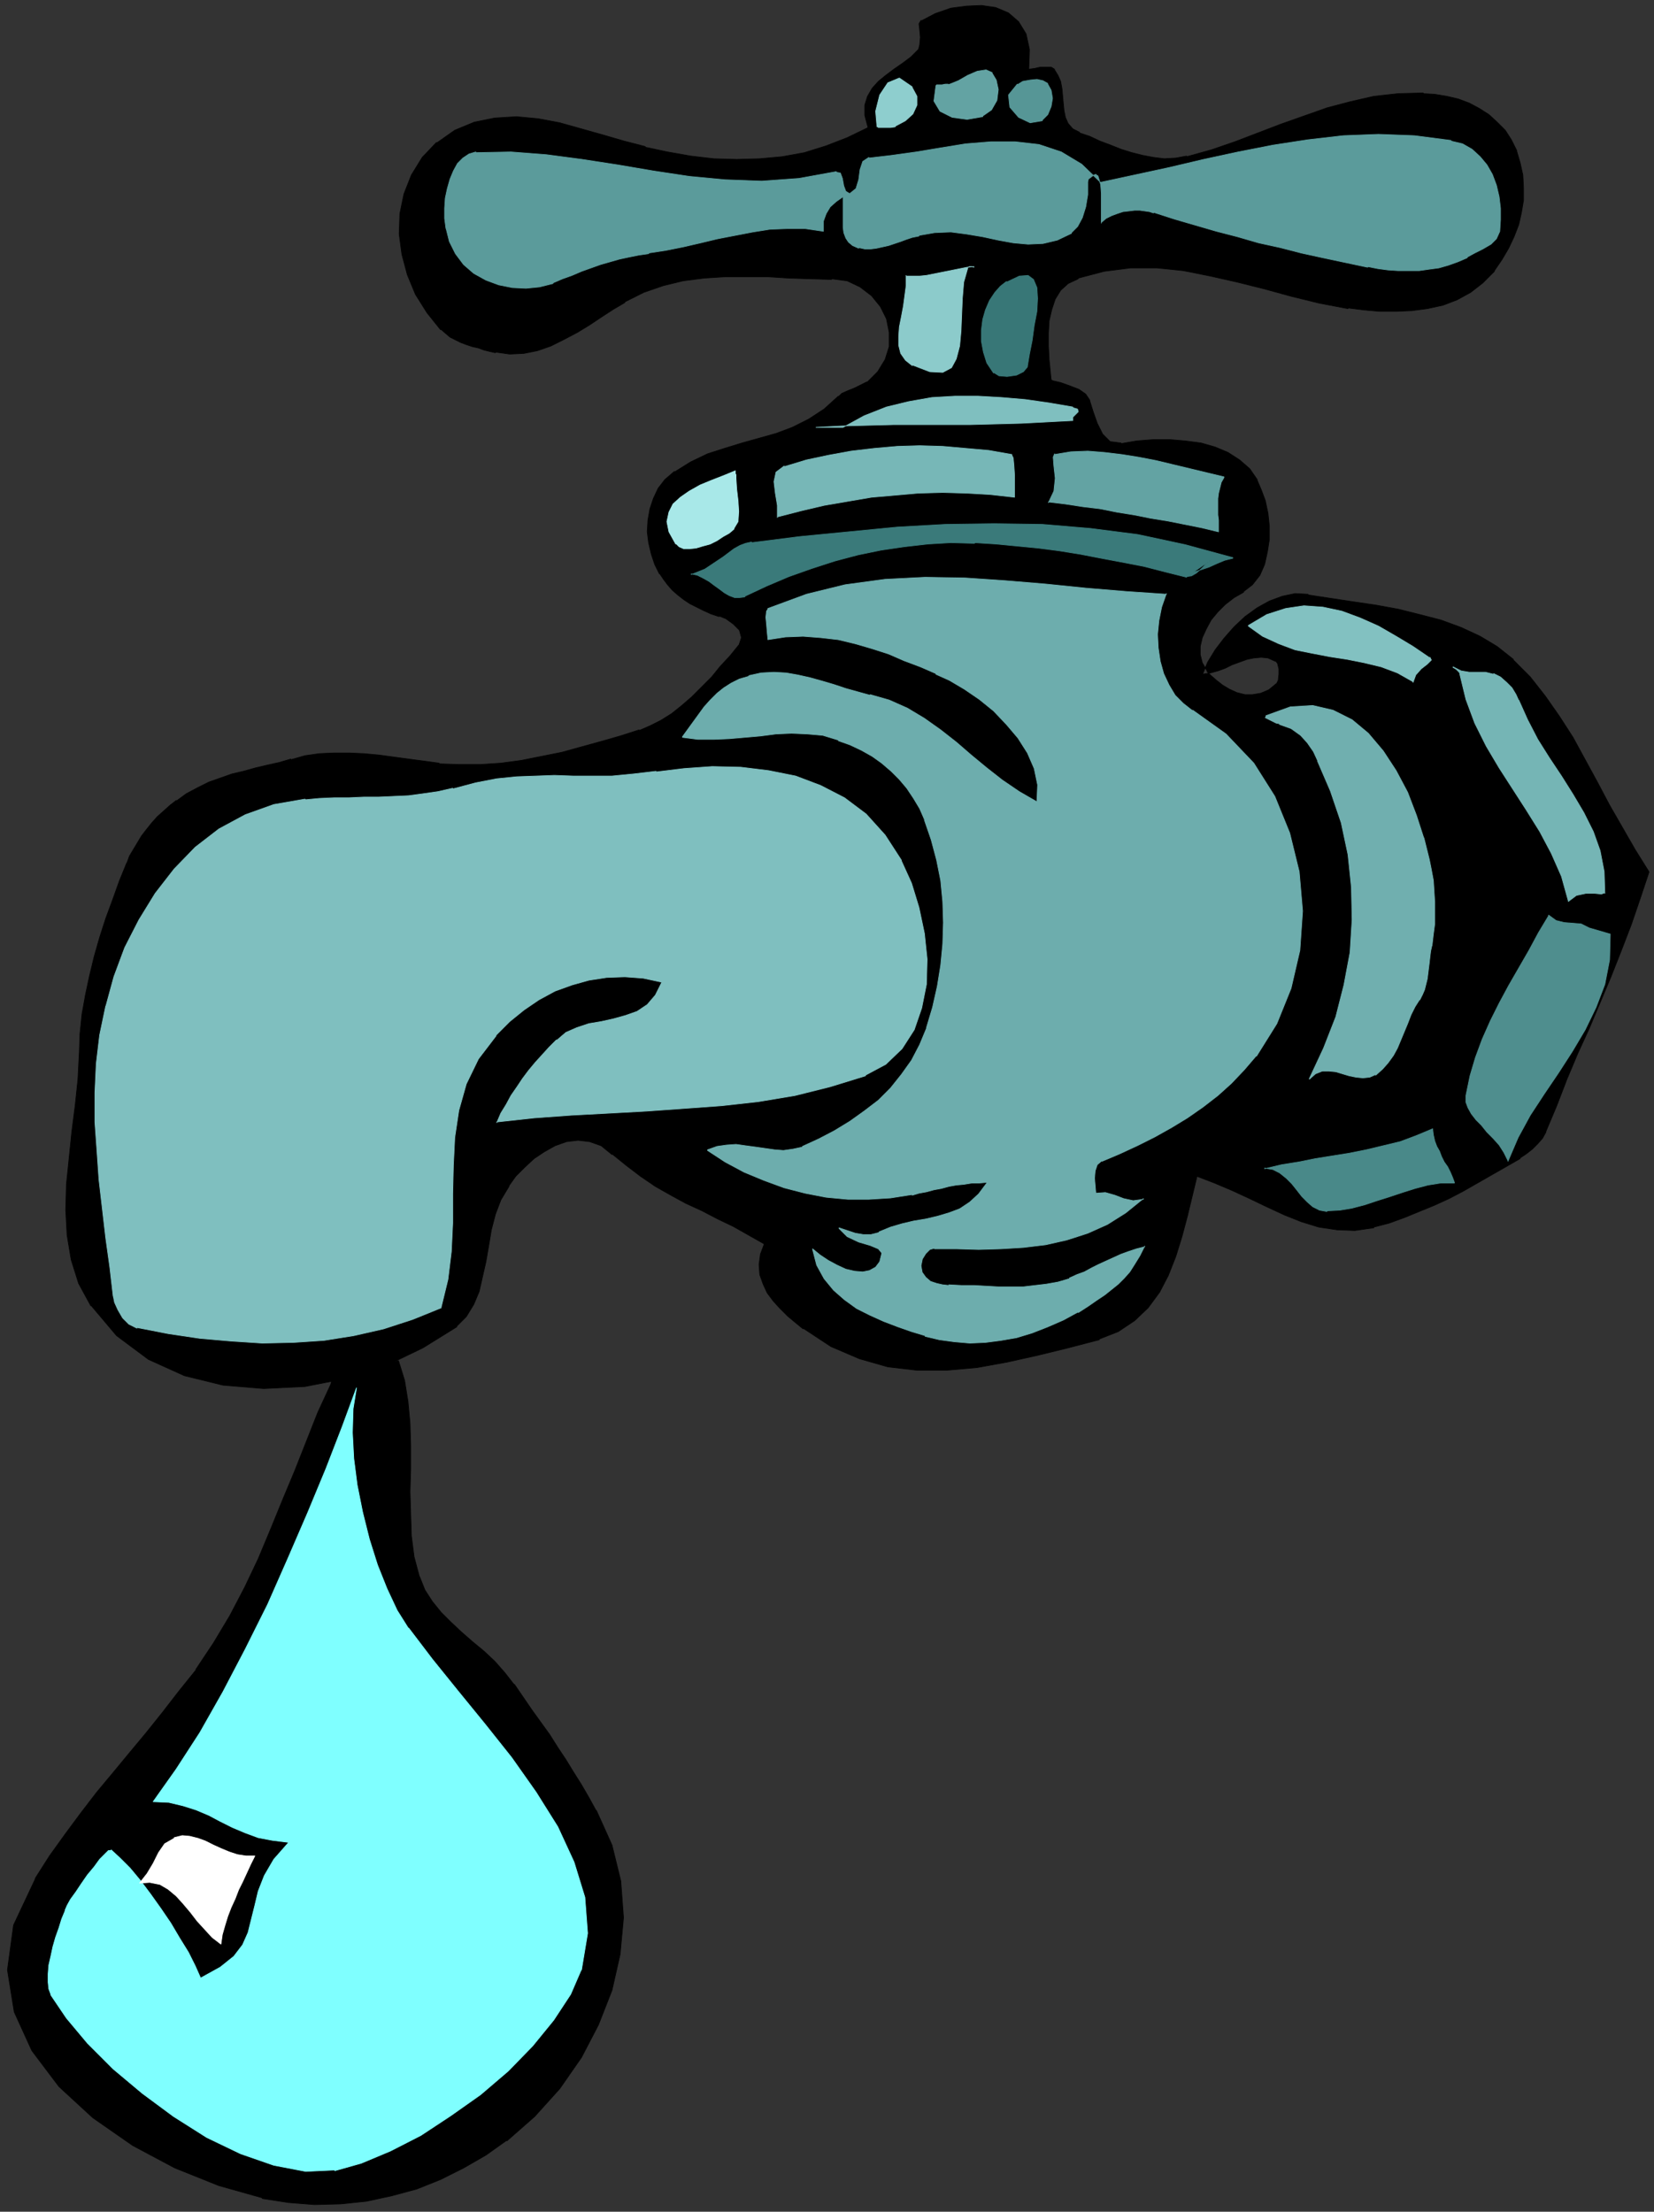 <?xml version="1.0" encoding="UTF-8" standalone="no"?>
<svg
   xmlns:dc="http://purl.org/dc/elements/1.1/"
   xmlns:cc="http://creativecommons.org/ns#"
   xmlns:rdf="http://www.w3.org/1999/02/22-rdf-syntax-ns#"
   xmlns:svg="http://www.w3.org/2000/svg"
   xmlns="http://www.w3.org/2000/svg"
   xmlns:sodipodi="http://sodipodi.sourceforge.net/DTD/sodipodi-0.dtd"
   xmlns:inkscape="http://www.inkscape.org/namespaces/inkscape"
   version="1.0"
   width="85.725mm"
   height="114.653mm"
   id="svg49"
   sodipodi:docname="W21869.WMF">
  <rect width="100%" height="100%" fill="#333333" stroke="none"/>
  <sodipodi:namedview
     pagecolor="#ffffff"
     bordercolor="#666666"
     borderopacity="1"
     objecttolerance="10"
     gridtolerance="10"
     guidetolerance="10"
     inkscape:pageopacity="0"
     inkscape:pageshadow="2"
     inkscape:window-width="640"
     inkscape:window-height="480"
     id="namedview51" />
  <defs
     id="defs3">
    <pattern
       id="WMFhbasepattern"
       patternUnits="userSpaceOnUse"
       width="6"
       height="6"
       x="0"
       y="0" />
  </defs>
  <path
     style="fill:#000000;fill-rule:evenodd;fill-opacity:1;stroke:#000000;stroke-width:0.133px;stroke-linecap:round;stroke-linejoin:round;stroke-miterlimit:4;stroke-dasharray:none;stroke-opacity:1;"
     d="  M 170.065,25.119   L 169.401,22.594   L 169.401,20.6   L 169.932,18.872   L 170.862,17.278   L 172.056,15.948   L 173.517,14.752   L 175.11,13.556   L 176.836,12.36   L 178.429,11.164   L 179.889,9.702   L 179.889,9.835   L 180.155,8.772   L 180.287,7.31   L 180.155,5.848   L 180.022,4.652   L 180.42,3.987   L 180.42,4.12   L 183.208,2.658   L 186.262,1.595   L 189.315,1.196   L 192.236,1.063   L 195.024,1.462   L 197.546,2.525   L 199.538,4.253   L 200.998,6.645   L 201.662,9.702   L 201.529,13.423   L 201.529,13.556   L 202.591,13.423   L 203.786,13.157   L 204.981,13.157   L 205.91,13.157   L 206.574,13.556   L 206.574,13.689   L 207.238,14.752   L 207.769,15.948   L 208.034,17.41   L 208.167,18.872   L 208.3,20.334   L 208.433,21.663   L 208.698,22.992   L 209.229,24.189   L 210.158,25.252   L 211.486,25.916   L 211.486,26.049   L 213.477,26.714   L 215.469,27.644   L 217.593,28.441   L 219.584,29.239   L 221.708,29.903   L 223.833,30.435   L 225.957,30.834   L 228.081,31.1   L 230.338,30.967   L 232.462,30.568   L 232.462,30.701   L 237.241,29.372   L 241.888,27.777   L 246.402,26.049   L 250.916,24.321   L 255.429,22.727   L 259.943,21.132   L 264.457,19.936   L 269.104,18.872   L 273.883,18.341   L 278.795,18.208   L 278.795,18.341   L 281.052,18.474   L 283.442,18.872   L 285.699,19.404   L 287.823,20.201   L 289.814,21.265   L 291.673,22.461   L 293.266,23.923   L 294.859,25.518   L 296.054,27.378   L 297.116,29.505   L 297.116,29.638   L 297.78,31.897   L 298.311,34.289   L 298.443,36.814   L 298.443,39.207   L 298.045,41.599   L 297.514,43.991   L 296.585,46.383   L 295.523,48.643   L 294.195,50.902   L 292.735,53.029   L 292.735,53.162   L 290.478,55.421   L 288.088,57.282   L 285.433,58.744   L 282.645,59.807   L 279.592,60.471   L 276.538,60.87   L 273.485,61.003   L 270.298,61.003   L 267.245,60.737   L 264.059,60.338   L 264.059,60.471   L 258.483,59.408   L 253.04,58.079   L 247.729,56.617   L 242.419,55.288   L 237.109,54.092   L 231.798,53.029   L 226.621,52.497   L 221.443,52.497   L 216.265,53.162   L 211.22,54.491   L 211.22,54.623   L 209.229,55.554   L 207.769,56.883   L 206.707,58.611   L 206.043,60.604   L 205.512,62.864   L 205.379,65.256   L 205.379,67.781   L 205.512,70.439   L 205.777,73.097   L 206.043,75.755   L 206.043,75.888   L 206.043,75.489   L 206.043,75.224   L 206.043,74.958   L 206.043,74.692   L 206.043,74.426   L 206.043,74.559   L 207.769,74.958   L 209.627,75.622   L 211.353,76.287   L 212.681,77.217   L 213.477,78.413   L 213.477,78.546   L 214.141,80.673   L 214.938,82.932   L 216,85.058   L 217.46,86.52   L 219.584,86.786   L 219.584,86.919   L 222.638,86.388   L 225.957,86.122   L 229.143,86.122   L 232.196,86.388   L 235.25,86.786   L 238.038,87.584   L 240.56,88.647   L 242.817,90.109   L 244.809,91.837   L 246.269,93.963   L 246.269,94.096   L 247.066,95.957   L 247.862,98.083   L 248.393,100.608   L 248.659,103.133   L 248.659,105.659   L 248.26,108.184   L 247.729,110.576   L 246.8,112.702   L 245.34,114.563   L 243.614,115.892   L 243.614,116.025   L 241.755,117.088   L 240.029,118.417   L 238.569,119.879   L 237.241,121.474   L 236.312,123.202   L 235.515,124.93   L 235.117,126.657   L 235.117,128.252   L 235.515,129.847   L 236.445,131.442   L 236.445,131.575   L 237.241,132.372   L 238.303,133.303   L 239.498,134.233   L 240.826,135.03   L 242.286,135.695   L 243.879,136.094   L 245.34,136.094   L 246.933,135.828   L 248.526,135.163   L 249.986,133.967   L 249.986,134.1   L 250.385,133.303   L 250.517,132.106   L 250.517,131.043   L 250.252,129.98   L 249.853,129.448   L 249.853,129.581   L 248.393,128.917   L 247.066,128.784   L 245.605,128.917   L 244.278,129.183   L 242.817,129.714   L 241.357,130.246   L 240.029,130.91   L 238.569,131.442   L 237.109,131.841   L 235.515,132.106   L 235.515,132.239   L 236.578,129.714   L 238.038,127.322   L 239.764,125.063   L 241.755,122.803   L 243.879,120.81   L 246.269,119.082   L 248.659,117.753   L 251.181,116.823   L 253.704,116.291   L 256.226,116.424   L 256.226,116.557   L 260.607,117.221   L 264.988,117.886   L 269.502,118.55   L 273.883,119.348   L 278.131,120.411   L 282.247,121.474   L 286.23,122.936   L 289.947,124.664   L 293.266,126.657   L 296.452,129.183   L 296.452,129.315   L 299.771,132.638   L 302.692,136.359   L 305.48,140.346   L 308.135,144.467   L 310.525,148.852   L 312.914,153.238   L 315.304,157.757   L 317.826,162.143   L 320.349,166.529   L 323.004,170.781   L 323.004,170.914   L 321.278,176.098   L 319.552,181.148   L 317.561,186.331   L 315.569,191.382   L 313.445,196.432   L 311.321,201.482   L 309.064,206.4   L 306.94,211.45   L 304.949,216.633   L 302.825,221.684   L 302.825,221.817   L 302.161,223.013   L 301.231,224.076   L 300.169,225.139   L 298.975,226.07   L 297.78,226.867   L 297.78,227   L 294.992,228.595   L 292.204,230.19   L 289.416,231.784   L 286.628,233.379   L 283.84,234.841   L 280.919,236.17   L 277.999,237.366   L 275.078,238.562   L 272.157,239.626   L 269.104,240.423   L 269.104,240.556   L 265.386,241.088   L 261.935,240.955   L 258.35,240.423   L 254.898,239.36   L 251.579,238.031   L 248.128,236.436   L 244.809,234.841   L 241.357,233.246   L 237.905,231.784   L 234.453,230.455   L 234.453,230.588   L 233.524,234.442   L 232.595,238.297   L 231.533,242.284   L 230.338,246.138   L 228.877,249.859   L 227.152,253.182   L 224.895,256.239   L 222.24,258.764   L 219.053,260.89   L 215.336,262.352   L 215.336,262.485   L 209.229,264.08   L 203.255,265.542   L 197.281,266.871   L 191.439,267.934   L 185.465,268.466   L 179.624,268.466   L 173.915,267.801   L 168.339,266.206   L 162.763,263.814   L 157.32,260.226   L 157.32,260.359   L 155.86,259.163   L 154.267,257.834   L 152.806,256.372   L 151.479,254.91   L 150.284,253.315   L 149.487,251.587   L 148.823,249.726   L 148.691,247.733   L 148.956,245.739   L 149.753,243.613   L 149.753,243.746   L 146.699,242.018   L 143.646,240.29   L 140.592,238.828   L 137.539,237.233   L 134.353,235.771   L 131.432,234.177   L 128.379,232.449   L 125.458,230.455   L 122.67,228.329   L 119.882,226.07   L 119.882,226.202   L 117.758,224.475   L 115.501,223.677   L 113.244,223.411   L 110.987,223.677   L 108.73,224.475   L 106.606,225.671   L 104.615,227   L 102.756,228.728   L 101.03,230.455   L 99.702,232.316   L 99.702,232.449   L 98.109,235.107   L 97.047,237.898   L 96.251,240.955   L 95.72,244.144   L 95.189,247.201   L 94.525,250.125   L 93.861,253.049   L 92.799,255.574   L 91.339,257.966   L 89.48,259.827   L 89.48,259.96   L 82.842,264.08   L 75.673,267.536   L 67.84,270.061   L 59.742,271.656   L 51.643,272.054   L 43.678,271.39   L 36.111,269.529   L 29.074,266.339   L 22.835,261.688   L 17.79,255.707   L 17.79,255.84   L 15.4,251.454   L 13.94,246.803   L 13.143,242.018   L 12.878,237.101   L 13.01,232.05   L 13.541,226.867   L 14.073,221.684   L 14.736,216.5   L 15.267,211.45   L 15.533,206.267   L 15.533,206.4   L 15.666,202.546   L 16.064,198.691   L 16.728,194.97   L 17.524,191.249   L 18.454,187.394   L 19.516,183.673   L 20.71,179.952   L 22.038,176.363   L 23.366,172.642   L 24.826,169.054   L 24.826,169.187   L 25.357,167.725   L 26.154,166.396   L 26.95,165.067   L 27.747,163.738   L 28.676,162.541   L 29.738,161.212   L 30.8,160.016   L 31.995,158.953   L 33.323,157.757   L 34.517,156.827   L 34.517,156.959   L 36.509,155.498   L 38.766,154.301   L 40.89,153.238   L 43.147,152.441   L 45.404,151.643   L 47.661,151.112   L 50.05,150.447   L 52.307,149.916   L 54.697,149.384   L 56.954,148.719   L 56.954,148.852   L 59.742,148.055   L 62.53,147.656   L 65.45,147.523   L 68.371,147.523   L 71.292,147.656   L 74.213,147.922   L 77.133,148.321   L 80.054,148.719   L 83.107,149.118   L 86.028,149.517   L 86.028,149.65   L 90.011,149.783   L 94.127,149.783   L 98.109,149.517   L 102.092,148.985   L 106.075,148.188   L 110.058,147.39   L 113.908,146.327   L 117.758,145.264   L 121.475,144.201   L 125.192,143.005   L 125.192,143.137   L 127.316,142.207   L 129.441,141.144   L 131.565,139.815   L 133.556,138.22   L 135.548,136.492   L 137.539,134.499   L 139.398,132.638   L 141.123,130.512   L 142.982,128.518   L 144.708,126.392   L 144.708,126.525   L 145.239,124.93   L 144.841,123.468   L 143.646,122.272   L 142.185,121.208   L 140.858,120.677   L 140.858,120.81   L 139.265,120.278   L 137.804,119.614   L 136.477,118.949   L 135.149,118.284   L 133.954,117.487   L 132.76,116.557   L 131.697,115.626   L 130.768,114.563   L 129.972,113.5   L 129.175,112.304   L 129.175,112.437   L 128.246,110.576   L 127.582,108.582   L 127.051,106.323   L 126.785,104.197   L 126.918,101.937   L 127.316,99.678   L 127.98,97.684   L 128.91,95.691   L 130.237,93.963   L 132.096,92.368   L 132.096,92.501   L 135.282,90.508   L 138.601,88.913   L 141.92,87.849   L 145.372,86.786   L 148.691,85.856   L 152.01,84.926   L 155.196,83.729   L 158.382,82.135   L 161.436,80.141   L 164.224,77.616   L 164.224,77.749   L 164.887,77.084   L 166.082,76.553   L 167.41,76.021   L 168.737,75.357   L 169.799,74.825   L 169.799,74.958   L 171.924,72.831   L 173.384,70.439   L 174.181,67.914   L 174.181,65.123   L 173.65,62.465   L 172.455,60.073   L 170.729,57.946   L 168.472,56.218   L 165.949,55.022   L 162.896,54.623   L 162.896,54.756   L 158.648,54.623   L 154.532,54.491   L 150.417,54.225   L 146.168,54.225   L 142.053,54.225   L 137.937,54.491   L 133.822,55.022   L 129.972,55.953   L 126.122,57.282   L 122.404,59.142   L 122.404,59.275   L 120.147,60.604   L 117.89,62.066   L 115.501,63.661   L 113.111,65.123   L 110.589,66.452   L 107.934,67.781   L 105.278,68.711   L 102.623,69.243   L 99.835,69.376   L 97.047,68.977   L 97.047,69.11   L 95.852,68.844   L 94.79,68.578   L 93.728,68.18   L 92.533,67.914   L 91.339,67.515   L 90.277,67.116   L 89.214,66.585   L 88.152,66.053   L 87.223,65.256   L 86.294,64.458   L 86.294,64.591   L 83.639,61.269   L 81.382,57.68   L 79.788,53.826   L 78.726,49.839   L 78.195,45.852   L 78.328,41.865   L 79.125,38.011   L 80.585,34.289   L 82.709,30.834   L 85.497,27.91   L 85.497,28.043   L 89.082,25.518   L 92.932,23.923   L 96.914,23.125   L 101.163,22.859   L 105.411,23.258   L 109.659,24.056   L 113.908,25.252   L 118.156,26.448   L 122.272,27.644   L 126.387,28.707   L 126.387,28.84   L 130.768,29.77   L 135.282,30.568   L 139.796,31.1   L 144.31,31.232   L 148.823,31.1   L 153.205,30.701   L 157.586,29.903   L 161.834,28.574   L 165.949,26.979   L 170.065,24.986  z "
     id="path5" />
  <path
     style="fill:#8ecece;fill-rule:evenodd;fill-opacity:1;stroke:#8ecece;stroke-width:0.133px;stroke-linecap:round;stroke-linejoin:round;stroke-miterlimit:4;stroke-dasharray:none;stroke-opacity:1;"
     d="  M 178.694,17.145   L 179.624,18.872   L 179.624,20.6   L 178.827,22.328   L 177.367,23.657   L 175.375,24.72   L 175.375,24.853   L 174.446,24.986   L 173.517,24.986   L 172.72,24.986   L 172.056,24.986   L 171.791,24.72   L 171.791,24.853   L 171.525,21.796   L 172.322,18.607   L 173.915,16.214   L 176.172,15.284   L 178.694,17.012  z "
     id="path7" />
  <path
     style="fill:#63a3a3;fill-rule:evenodd;fill-opacity:1;stroke:#63a3a3;stroke-width:0.133px;stroke-linecap:round;stroke-linejoin:round;stroke-miterlimit:4;stroke-dasharray:none;stroke-opacity:1;"
     d="  M 185.731,16.613   L 187.722,15.816   L 189.581,14.752   L 191.439,13.955   L 193.165,13.689   L 194.36,14.221   L 194.36,14.354   L 195.157,15.683   L 195.555,17.543   L 195.289,19.67   L 194.227,21.53   L 192.501,22.727   L 192.501,22.859   L 189.448,23.391   L 186.527,22.992   L 184.138,21.796   L 182.943,19.803   L 183.341,16.746   L 183.341,16.879   L 183.474,16.613   L 184.005,16.613   L 184.536,16.613   L 185.2,16.48   L 185.731,16.48  z "
     id="path9" />
  <path
     style="fill:#569696;fill-rule:evenodd;fill-opacity:1;stroke:#569696;stroke-width:0.133px;stroke-linecap:round;stroke-linejoin:round;stroke-miterlimit:4;stroke-dasharray:none;stroke-opacity:1;"
     d="  M 199.272,16.613   L 200.334,15.948   L 201.795,15.683   L 203.122,15.55   L 204.317,15.816   L 205.246,16.347   L 205.246,16.48   L 205.91,17.676   L 206.176,19.271   L 205.91,20.866   L 205.246,22.461   L 204.184,23.524   L 204.184,23.657   L 201.795,24.056   L 199.538,22.992   L 197.812,20.999   L 197.546,18.607   L 199.272,16.48  z "
     id="path11" />
  <path
     style="fill:#5b9b9b;fill-rule:evenodd;fill-opacity:1;stroke:#5b9b9b;stroke-width:0.133px;stroke-linecap:round;stroke-linejoin:round;stroke-miterlimit:4;stroke-dasharray:none;stroke-opacity:1;"
     d="  M 213.079,35.751   L 213.079,38.143   L 212.681,40.536   L 212.017,42.662   L 211.088,44.39   L 209.893,45.586   L 209.893,45.719   L 207.105,47.048   L 204.317,47.712   L 201.396,47.845   L 198.476,47.58   L 195.555,47.048   L 192.501,46.383   L 189.315,45.852   L 186.262,45.453   L 183.075,45.586   L 180.022,46.118   L 180.022,46.251   L 178.694,46.516   L 177.5,46.915   L 176.437,47.314   L 175.243,47.712   L 174.048,48.111   L 172.853,48.377   L 171.658,48.643   L 170.596,48.776   L 169.401,48.776   L 168.206,48.51   L 168.206,48.643   L 167.012,48.111   L 166.215,47.447   L 165.684,46.649   L 165.286,45.586   L 165.153,44.523   L 165.153,43.327   L 165.153,42.131   L 165.153,40.801   L 165.153,39.605   L 165.153,38.409   L 165.153,38.542   L 163.825,39.472   L 162.63,40.536   L 161.834,41.865   L 161.303,43.327   L 161.303,45.187   L 161.303,45.32   L 157.718,44.789   L 154.267,44.789   L 150.815,44.922   L 147.496,45.453   L 144.044,46.118   L 140.592,46.782   L 137.273,47.58   L 133.822,48.377   L 130.503,49.042   L 127.051,49.573   L 127.051,49.706   L 125.192,49.972   L 123.201,50.371   L 121.342,50.769   L 119.484,51.301   L 117.625,51.833   L 115.766,52.497   L 113.908,53.162   L 112.049,53.959   L 110.19,54.623   L 108.332,55.421   L 108.332,55.554   L 105.677,56.218   L 103.021,56.484   L 100.366,56.351   L 97.711,55.82   L 95.189,54.889   L 92.799,53.56   L 90.808,51.833   L 89.214,49.706   L 88.02,47.314   L 87.356,44.656   L 87.356,44.789   L 87.09,42.795   L 87.09,40.801   L 87.223,38.808   L 87.621,36.947   L 88.152,35.087   L 88.816,33.492   L 89.613,32.03   L 90.675,30.967   L 91.87,30.169   L 93.197,29.77   L 93.197,29.903   L 100.101,29.77   L 107.004,30.302   L 114.04,31.232   L 120.944,32.296   L 127.98,33.492   L 135.016,34.555   L 142.053,35.22   L 149.222,35.485   L 156.524,34.954   L 163.825,33.625   L 163.825,33.758   L 164.622,33.89   L 165.02,34.954   L 165.286,36.416   L 165.684,37.479   L 166.348,37.878   L 166.348,38.011   L 167.675,36.947   L 168.206,35.22   L 168.472,33.226   L 169.003,31.631   L 170.198,30.834   L 170.198,30.967   L 174.712,30.435   L 179.491,29.77   L 184.27,28.973   L 189.182,28.176   L 194.094,27.777   L 198.874,27.777   L 203.52,28.309   L 207.901,29.77   L 211.884,32.163   L 215.469,35.618   L 215.469,35.751   L 222.24,34.289   L 229.01,32.827   L 235.781,31.232   L 242.552,29.77   L 249.322,28.441   L 256.226,27.378   L 263.129,26.581   L 270.033,26.315   L 277.069,26.581   L 284.238,27.511   L 284.238,27.644   L 286.495,28.176   L 288.354,29.239   L 289.947,30.701   L 291.274,32.296   L 292.337,34.156   L 293.133,36.283   L 293.664,38.542   L 293.93,40.801   L 293.93,43.061   L 293.797,45.187   L 293.797,45.32   L 293.133,46.782   L 292.071,47.845   L 290.478,48.776   L 288.885,49.573   L 287.424,50.371   L 287.424,50.503   L 285.566,51.301   L 283.707,51.965   L 281.849,52.497   L 279.857,52.763   L 277.999,53.029   L 276.007,53.029   L 273.883,53.029   L 271.892,52.896   L 269.9,52.63   L 267.909,52.231   L 267.909,52.364   L 263.528,51.434   L 259.147,50.503   L 254.898,49.573   L 250.783,48.51   L 246.535,47.58   L 242.419,46.383   L 238.303,45.32   L 234.188,44.124   L 230.072,42.928   L 225.957,41.599   L 225.957,41.732   L 225.16,41.466   L 224.231,41.333   L 223.302,41.2   L 222.24,41.2   L 221.177,41.333   L 219.983,41.466   L 218.788,41.865   L 217.726,42.263   L 216.664,42.795   L 215.734,43.592   L 215.734,43.725   L 215.734,41.732   L 215.734,39.871   L 215.734,37.878   L 215.602,36.15   L 215.07,34.422   L 215.07,34.555   L 214.672,34.156   L 214.274,34.289   L 213.743,34.688   L 213.212,35.087   L 213.079,35.618  z "
     id="path13" />
  <path
     style="fill:#8ccbcb;fill-rule:evenodd;fill-opacity:1;stroke:#8ccbcb;stroke-width:0.133px;stroke-linecap:round;stroke-linejoin:round;stroke-miterlimit:4;stroke-dasharray:none;stroke-opacity:1;"
     d="  M 189.581,52.497   L 188.784,55.288   L 188.519,58.478   L 188.386,61.667   L 188.253,64.857   L 187.988,67.781   L 187.324,70.306   L 186.394,72.034   L 184.669,72.964   L 182.146,72.831   L 178.694,71.502   L 178.694,71.635   L 177.367,70.572   L 176.437,69.243   L 176.039,67.648   L 176.039,65.92   L 176.172,64.06   L 176.57,62.066   L 176.969,59.94   L 177.234,57.946   L 177.5,55.953   L 177.5,53.959   L 177.5,54.092   L 178.827,54.092   L 180.155,54.092   L 181.482,53.959   L 182.81,53.693   L 184.138,53.427   L 185.465,53.162   L 186.793,52.896   L 188.12,52.63   L 189.448,52.364   L 190.775,52.231   L 190.775,52.364   L 190.377,52.231   L 190.112,52.231   L 189.846,52.231   L 189.713,52.364   L 189.581,52.364  z "
     id="path15" />
  <path
     style="fill:#387777;fill-rule:evenodd;fill-opacity:1;stroke:#387777;stroke-width:0.133px;stroke-linecap:round;stroke-linejoin:round;stroke-miterlimit:4;stroke-dasharray:none;stroke-opacity:1;"
     d="  M 197.148,55.288   L 199.67,54.092   L 201.396,53.959   L 202.458,54.756   L 203.122,56.351   L 203.255,58.478   L 203.122,61.003   L 202.591,63.794   L 202.193,66.718   L 201.662,69.376   L 201.263,71.768   L 201.263,71.901   L 200.467,72.831   L 199.139,73.496   L 197.281,73.762   L 195.688,73.629   L 194.626,72.964   L 194.626,73.097   L 193.298,71.104   L 192.634,68.977   L 192.236,66.851   L 192.236,64.724   L 192.501,62.598   L 193.032,60.737   L 193.829,58.876   L 194.891,57.282   L 195.953,56.085   L 197.148,55.155  z "
     id="path17" />
  <path
     style="fill:#7fbfbf;fill-rule:evenodd;fill-opacity:1;stroke:#7fbfbf;stroke-width:0.133px;stroke-linecap:round;stroke-linejoin:round;stroke-miterlimit:4;stroke-dasharray:none;stroke-opacity:1;"
     d="  M 165.153,83.729   L 169.268,81.47   L 173.65,79.742   L 178.031,78.679   L 182.544,77.882   L 187.058,77.616   L 191.572,77.616   L 196.219,77.882   L 200.865,78.28   L 205.512,78.945   L 210.158,79.742   L 210.158,79.875   L 211.088,80.141   L 211.22,80.673   L 210.689,81.204   L 210.158,81.736   L 210.158,82.268   L 210.158,82.4   L 205.114,82.666   L 200.069,82.932   L 195.024,83.065   L 189.979,83.198   L 184.934,83.198   L 180.022,83.198   L 174.977,83.198   L 169.932,83.331   L 164.887,83.464   L 159.843,83.729  z "
     id="path19" />
  <path
     style="fill:#63a3a3;fill-rule:evenodd;fill-opacity:1;stroke:#63a3a3;stroke-width:0.133px;stroke-linecap:round;stroke-linejoin:round;stroke-miterlimit:4;stroke-dasharray:none;stroke-opacity:1;"
     d="  M 206.574,89.046   L 209.76,88.514   L 213.079,88.381   L 216.398,88.647   L 219.717,89.046   L 223.036,89.577   L 226.488,90.242   L 229.807,91.039   L 233.126,91.837   L 236.445,92.634   L 239.764,93.431   L 239.764,93.564   L 239.233,94.495   L 238.967,95.558   L 238.702,96.621   L 238.569,97.684   L 238.569,98.748   L 238.569,99.811   L 238.569,100.874   L 238.702,101.937   L 238.702,103.001   L 238.702,104.064   L 238.702,104.197   L 235.383,103.399   L 232.064,102.735   L 228.745,102.07   L 225.426,101.539   L 222.107,100.874   L 218.788,100.342   L 215.469,99.678   L 212.15,99.279   L 208.698,98.748   L 205.379,98.349   L 205.379,98.482   L 206.441,96.222   L 206.707,93.697   L 206.441,91.305   L 206.308,89.577   L 206.574,88.913  z "
     id="path21" />
  <path
     style="fill:#77b7b7;fill-rule:evenodd;fill-opacity:1;stroke:#77b7b7;stroke-width:0.133px;stroke-linecap:round;stroke-linejoin:round;stroke-miterlimit:4;stroke-dasharray:none;stroke-opacity:1;"
     d="  M 198.21,89.179   L 198.476,89.71   L 198.608,91.039   L 198.741,93.033   L 198.741,95.159   L 198.741,97.286   L 198.741,97.419   L 193.962,96.887   L 189.315,96.621   L 184.669,96.488   L 179.889,96.621   L 175.375,97.02   L 170.729,97.419   L 166.082,98.216   L 161.436,99.013   L 156.922,100.077   L 152.275,101.273   L 152.275,101.406   L 152.275,99.013   L 151.877,96.621   L 151.611,94.362   L 152.01,92.501   L 153.603,91.305   L 153.603,91.438   L 157.984,90.109   L 162.365,89.179   L 166.746,88.381   L 171.26,87.849   L 175.774,87.451   L 180.155,87.318   L 184.669,87.451   L 189.182,87.849   L 193.696,88.248   L 198.21,89.046  z "
     id="path23" />
  <path
     style="fill:#a8e8e8;fill-rule:evenodd;fill-opacity:1;stroke:#a8e8e8;stroke-width:0.133px;stroke-linecap:round;stroke-linejoin:round;stroke-miterlimit:4;stroke-dasharray:none;stroke-opacity:1;"
     d="  M 144.177,93.697   L 144.31,95.824   L 144.575,98.083   L 144.708,100.21   L 144.575,102.203   L 143.779,103.532   L 143.779,103.665   L 142.849,104.462   L 141.654,105.127   L 140.46,105.924   L 139.132,106.589   L 137.672,106.988   L 136.344,107.386   L 135.016,107.519   L 133.954,107.519   L 133.025,107.121   L 132.361,106.456   L 132.361,106.589   L 131.034,104.197   L 130.635,102.203   L 131.034,100.342   L 131.83,98.748   L 133.291,97.419   L 135.016,96.222   L 137.141,95.026   L 139.398,94.096   L 141.787,93.166   L 144.044,92.235   L 144.044,92.368   L 144.044,92.501   L 144.044,92.767   L 144.177,93.033   L 144.177,93.299   L 144.177,93.564  z "
     id="path25" />
  <path
     style="fill:#3a7a7a;fill-rule:evenodd;fill-opacity:1;stroke:#3a7a7a;stroke-width:0.133px;stroke-linecap:round;stroke-linejoin:round;stroke-miterlimit:4;stroke-dasharray:none;stroke-opacity:1;"
     d="  M 237.507,109.513   L 236.445,110.31   L 235.383,111.373   L 234.321,112.304   L 233.391,112.835   L 232.462,112.968   L 232.462,113.101   L 228.214,112.038   L 224.098,110.975   L 219.983,110.177   L 215.734,109.38   L 211.619,108.582   L 207.503,107.918   L 203.388,107.386   L 199.272,106.988   L 195.157,106.589   L 190.908,106.323   L 190.908,106.456   L 186.262,106.323   L 181.748,106.589   L 177.101,107.121   L 172.587,107.785   L 168.074,108.715   L 163.56,109.912   L 159.046,111.373   L 154.532,112.968   L 150.151,114.829   L 145.903,116.823   L 145.903,116.955   L 144.841,117.088   L 143.911,117.088   L 142.849,116.69   L 141.92,116.158   L 140.858,115.361   L 139.929,114.696   L 138.867,113.899   L 137.672,113.234   L 136.61,112.702   L 135.415,112.437   L 135.415,112.57   L 136.742,112.038   L 138.07,111.506   L 139.265,110.709   L 140.46,109.912   L 141.654,109.114   L 142.717,108.317   L 143.779,107.519   L 144.973,106.855   L 146.036,106.456   L 147.23,106.19   L 147.23,106.323   L 156.656,105.127   L 166.215,104.197   L 175.774,103.266   L 185.2,102.735   L 194.758,102.602   L 204.184,102.735   L 213.61,103.532   L 222.903,104.728   L 232.196,106.722   L 241.49,109.247   L 241.49,109.38   L 239.897,109.779   L 238.303,110.443   L 236.843,111.108   L 235.25,111.639   L 233.657,112.171  z "
     id="path27" />
  <path
     style="fill:#6dadad;fill-rule:evenodd;fill-opacity:1;stroke:#6dadad;stroke-width:0.133px;stroke-linecap:round;stroke-linejoin:round;stroke-miterlimit:4;stroke-dasharray:none;stroke-opacity:1;"
     d="  M 228.479,116.424   L 220.646,115.892   L 212.681,115.228   L 204.848,114.43   L 196.882,113.766   L 189.05,113.234   L 181.217,113.101   L 173.384,113.5   L 165.551,114.563   L 157.984,116.424   L 150.417,119.215   L 150.417,119.348   L 150.151,119.746   L 150.018,120.943   L 150.151,122.272   L 150.284,123.866   L 150.417,125.195   L 150.417,125.328   L 153.868,124.797   L 157.32,124.664   L 160.772,124.93   L 164.224,125.328   L 167.543,126.126   L 170.729,127.056   L 174.048,128.119   L 177.101,129.448   L 180.287,130.645   L 183.341,131.974   L 183.341,132.106   L 185.996,133.303   L 188.917,135.03   L 191.838,137.024   L 194.626,139.283   L 197.148,141.941   L 199.405,144.599   L 201.263,147.523   L 202.591,150.58   L 203.255,153.77   L 203.122,156.959   L 203.122,157.092   L 199.67,155.099   L 196.351,152.839   L 193.298,150.447   L 190.244,147.922   L 187.324,145.397   L 184.27,143.005   L 181.084,140.745   L 177.765,138.752   L 174.181,137.157   L 170.463,136.094   L 170.463,136.226   L 168.074,135.562   L 165.684,134.897   L 163.294,134.1   L 161.037,133.435   L 158.648,132.771   L 156.258,132.239   L 154.001,131.841   L 151.611,131.708   L 149.089,131.841   L 146.699,132.372   L 146.699,132.505   L 144.841,133.037   L 143.248,133.834   L 141.787,134.765   L 140.46,135.828   L 139.132,137.157   L 137.937,138.486   L 136.875,139.948   L 135.813,141.41   L 134.751,142.872   L 133.689,144.334   L 133.689,144.467   L 136.742,144.865   L 139.796,144.865   L 142.849,144.732   L 145.903,144.467   L 148.956,144.201   L 152.01,143.802   L 155.063,143.669   L 158.117,143.802   L 161.17,144.068   L 164.224,144.998   L 164.224,145.131   L 166.48,145.928   L 168.737,146.992   L 170.862,148.188   L 172.72,149.517   L 174.579,151.112   L 176.172,152.707   L 177.632,154.434   L 178.96,156.428   L 180.155,158.421   L 181.084,160.548   L 181.084,160.681   L 182.412,164.535   L 183.474,168.522   L 184.27,172.509   L 184.669,176.629   L 184.801,180.749   L 184.669,185.002   L 184.27,189.122   L 183.606,193.242   L 182.677,197.362   L 181.482,201.349   L 181.482,201.482   L 180.155,204.672   L 178.562,207.729   L 176.57,210.52   L 174.446,213.178   L 172.056,215.57   L 169.268,217.697   L 166.48,219.69   L 163.427,221.551   L 160.374,223.146   L 157.187,224.608   L 157.187,224.74   L 155.329,225.139   L 153.47,225.405   L 151.744,225.272   L 149.886,225.006   L 148.027,224.74   L 146.036,224.475   L 144.177,224.209   L 142.318,224.342   L 140.46,224.608   L 138.601,225.272   L 138.601,225.405   L 142.053,227.664   L 145.77,229.658   L 149.62,231.253   L 153.603,232.715   L 157.718,233.778   L 161.834,234.575   L 166.082,234.974   L 170.198,234.974   L 174.446,234.708   L 178.694,234.044   L 178.694,234.177   L 180.022,233.778   L 181.482,233.512   L 182.943,233.113   L 184.403,232.848   L 185.863,232.449   L 187.324,232.183   L 188.784,232.05   L 190.377,231.784   L 191.838,231.784   L 193.298,231.651   L 193.298,231.784   L 191.705,233.911   L 189.979,235.506   L 187.988,236.835   L 185.863,237.632   L 183.606,238.297   L 181.35,238.828   L 178.96,239.227   L 176.703,239.759   L 174.446,240.423   L 172.189,241.353   L 172.189,241.486   L 170.596,241.885   L 169.136,241.885   L 167.543,241.619   L 165.949,241.088   L 164.356,240.556   L 164.356,240.689   L 165.949,242.284   L 168.206,243.347   L 170.463,244.012   L 172.056,244.676   L 172.72,245.473   L 172.72,245.606   L 172.322,247.201   L 171.525,248.264   L 170.331,248.929   L 169.003,249.195   L 167.41,249.062   L 165.684,248.663   L 163.958,247.866   L 162.232,246.935   L 160.639,245.872   L 159.179,244.676   L 159.179,244.809   L 159.975,247.866   L 161.436,250.524   L 163.294,252.783   L 165.418,254.644   L 167.808,256.372   L 170.463,257.701   L 173.118,258.897   L 175.906,259.96   L 178.562,260.89   L 181.217,261.688   L 181.217,261.821   L 184.005,262.485   L 186.925,262.884   L 189.979,263.15   L 193.032,263.017   L 196.086,262.618   L 199.139,262.086   L 202.193,261.156   L 205.246,259.96   L 208.3,258.631   L 211.22,257.036   L 211.22,257.169   L 213.079,255.973   L 214.805,254.777   L 216.398,253.714   L 217.726,252.65   L 219.053,251.587   L 220.248,250.391   L 221.31,249.195   L 222.24,247.733   L 223.302,246.005   L 224.231,244.144   L 224.231,244.277   L 222.638,244.676   L 221.045,245.208   L 219.584,245.739   L 218.124,246.404   L 216.664,247.068   L 215.203,247.733   L 213.876,248.397   L 212.415,249.195   L 210.955,249.726   L 209.495,250.391   L 209.495,250.524   L 207.238,251.188   L 204.981,251.587   L 202.724,251.853   L 200.467,252.119   L 198.077,252.119   L 195.555,252.119   L 193.165,251.986   L 190.775,251.853   L 188.386,251.853   L 185.863,251.72   L 185.863,251.853   L 184.669,251.72   L 183.474,251.454   L 182.279,251.055   L 181.35,250.258   L 180.686,249.328   L 180.686,249.461   L 180.42,247.999   L 180.686,246.67   L 181.35,245.606   L 182.146,244.809   L 183.075,244.543   L 183.075,244.676   L 187.324,244.676   L 191.705,244.809   L 196.086,244.676   L 200.467,244.41   L 204.848,243.879   L 208.964,242.948   L 213.079,241.619   L 216.929,239.892   L 220.514,237.632   L 223.965,234.841   L 223.965,234.974   L 221.974,235.24   L 220.115,234.841   L 218.389,234.177   L 216.531,233.645   L 214.672,233.778   L 214.672,233.911   L 214.539,232.316   L 214.407,230.854   L 214.539,229.392   L 214.938,228.196   L 215.867,227.399   L 215.867,227.531   L 219.319,226.07   L 222.771,224.475   L 226.222,222.747   L 229.541,220.886   L 232.595,219.026   L 235.648,216.899   L 238.569,214.64   L 241.224,212.248   L 243.747,209.589   L 246.136,206.798   L 246.136,206.931   L 250.119,200.552   L 252.907,193.641   L 254.633,186.198   L 255.164,178.49   L 254.5,170.781   L 252.641,163.206   L 249.721,156.029   L 245.605,149.517   L 240.162,143.802   L 233.657,139.15   L 233.657,139.283   L 231.798,137.821   L 230.205,136.226   L 229.01,134.233   L 227.948,131.974   L 227.284,129.581   L 226.886,126.923   L 226.753,124.265   L 227.019,121.607   L 227.55,118.949   L 228.479,116.291  z "
     id="path29" />
  <path
     style="fill:#70afaf;fill-rule:evenodd;fill-opacity:1;stroke:#70afaf;stroke-width:0.133px;stroke-linecap:round;stroke-linejoin:round;stroke-miterlimit:4;stroke-dasharray:none;stroke-opacity:1;"
     d="  M 250.65,141.941   L 252.907,142.739   L 254.766,144.068   L 256.093,145.53   L 257.288,147.258   L 258.085,148.985   L 258.085,149.118   L 260.607,154.966   L 262.731,161.212   L 264.059,167.459   L 264.723,173.838   L 264.855,180.218   L 264.457,186.597   L 263.262,192.976   L 261.669,199.223   L 259.279,205.337   L 256.491,211.317   L 256.491,211.45   L 257.686,210.387   L 259.014,209.855   L 260.341,209.855   L 261.669,209.988   L 262.997,210.387   L 264.324,210.786   L 265.652,211.051   L 266.979,211.184   L 268.307,211.051   L 269.502,210.52   L 269.502,210.653   L 270.83,209.457   L 271.892,208.26   L 272.954,206.798   L 273.75,205.337   L 274.414,203.742   L 275.078,202.147   L 275.742,200.552   L 276.405,198.824   L 277.202,197.229   L 278.131,195.767   L 278.131,195.9   L 278.662,194.837   L 279.061,193.907   L 279.326,192.844   L 279.592,191.78   L 279.724,190.717   L 279.857,189.654   L 279.99,188.591   L 280.123,187.394   L 280.255,186.331   L 280.521,185.135   L 280.521,185.268   L 280.786,183.009   L 281.052,181.015   L 281.052,178.889   L 281.052,176.762   L 280.919,174.636   L 280.786,172.509   L 280.388,170.383   L 279.99,168.389   L 279.459,166.263   L 278.928,164.136   L 278.928,164.269   L 277.467,159.75   L 275.742,155.232   L 273.485,150.979   L 270.962,147.125   L 268.042,143.669   L 264.855,141.011   L 261.138,139.15   L 257.155,138.22   L 252.774,138.486   L 247.995,140.214   L 247.995,140.346   L 247.862,140.612   L 248.393,140.878   L 249.19,141.277   L 249.986,141.676   L 250.65,141.808  z "
     id="path31" />
  <path
     style="fill:#75b5b5;fill-rule:evenodd;fill-opacity:1;stroke:#75b5b5;stroke-width:0.133px;stroke-linecap:round;stroke-linejoin:round;stroke-miterlimit:4;stroke-dasharray:none;stroke-opacity:1;"
     d="  M 285.964,132.106   L 287.159,137.024   L 288.885,141.676   L 291.142,146.194   L 293.664,150.447   L 296.319,154.567   L 298.975,158.687   L 301.63,162.94   L 303.887,167.193   L 305.878,171.712   L 307.206,176.496   L 307.206,176.629   L 308.799,175.433   L 310.657,175.034   L 312.383,175.034   L 313.711,175.167   L 314.375,174.902   L 314.375,175.034   L 314.242,170.781   L 313.445,166.661   L 312.118,162.94   L 310.259,159.219   L 308.135,155.63   L 305.878,152.042   L 303.488,148.454   L 301.231,144.865   L 299.24,141.011   L 297.514,137.157   L 297.514,137.29   L 296.983,136.094   L 296.187,134.765   L 295.125,133.701   L 293.93,132.638   L 292.602,131.974   L 292.602,132.106   L 291.009,131.708   L 289.416,131.708   L 287.823,131.708   L 286.23,131.442   L 284.637,130.645   L 284.637,130.777   L 284.902,130.91   L 285.3,131.176   L 285.566,131.442   L 285.831,131.708   L 285.964,131.974  z "
     id="path33" />
  <path
     style="fill:#4f8e8e;fill-rule:evenodd;fill-opacity:1;stroke:#4f8e8e;stroke-width:0.133px;stroke-linecap:round;stroke-linejoin:round;stroke-miterlimit:4;stroke-dasharray:none;stroke-opacity:1;"
     d="  M 311.321,181.813   L 309.728,181.015   L 308.135,180.882   L 306.409,180.749   L 304.816,180.351   L 303.356,179.287   L 303.356,179.42   L 301.364,182.743   L 299.506,186.198   L 297.514,189.654   L 295.523,193.109   L 293.664,196.565   L 291.938,200.02   L 290.345,203.609   L 289.018,207.197   L 287.955,210.786   L 287.159,214.64   L 287.159,214.773   L 287.159,215.969   L 287.557,217.032   L 288.221,218.228   L 289.15,219.424   L 290.212,220.488   L 291.274,221.817   L 292.469,223.013   L 293.664,224.342   L 294.593,225.804   L 295.39,227.399   L 295.39,227.531   L 297.381,222.88   L 299.771,218.494   L 302.559,214.241   L 305.347,210.121   L 308.002,206.001   L 310.525,201.748   L 312.649,197.362   L 314.375,192.844   L 315.304,188.059   L 315.437,183.009  z "
     id="path35" />
  <path
     style="fill:#498989;fill-rule:evenodd;fill-opacity:1;stroke:#498989;stroke-width:0.133px;stroke-linecap:round;stroke-linejoin:round;stroke-miterlimit:4;stroke-dasharray:none;stroke-opacity:1;"
     d="  M 280.654,221.285   L 280.786,222.348   L 281.052,223.544   L 281.45,224.608   L 281.981,225.538   L 282.38,226.601   L 282.911,227.664   L 283.574,228.595   L 284.105,229.658   L 284.504,230.588   L 284.902,231.651   L 284.902,231.784   L 282.247,231.784   L 279.724,232.183   L 277.202,232.848   L 274.68,233.645   L 272.29,234.442   L 269.767,235.24   L 267.378,236.037   L 264.855,236.702   L 262.466,237.101   L 259.943,237.233   L 259.943,237.366   L 258.483,237.101   L 257.155,236.436   L 256.093,235.506   L 255.031,234.442   L 254.102,233.246   L 253.04,231.917   L 251.978,230.854   L 250.65,229.791   L 249.322,229.126   L 247.729,228.86   L 247.729,228.993   L 251.048,228.196   L 254.367,227.664   L 257.686,227   L 261.005,226.468   L 264.324,225.937   L 267.643,225.272   L 270.962,224.475   L 274.281,223.677   L 277.467,222.481   L 280.654,221.152  z "
     id="path37" />
  <path
     style="fill:#82c1c1;fill-rule:evenodd;fill-opacity:1;stroke:#82c1c1;stroke-width:0.133px;stroke-linecap:round;stroke-linejoin:round;stroke-miterlimit:4;stroke-dasharray:none;stroke-opacity:1;"
     d="  M 280.123,128.917   L 276.804,126.657   L 273.485,124.664   L 270.033,122.67   L 266.448,121.075   L 262.864,119.746   L 259.147,118.949   L 255.429,118.683   L 251.845,119.215   L 248.128,120.411   L 244.543,122.537   L 244.543,122.67   L 247.331,124.664   L 250.517,126.126   L 253.704,127.322   L 257.023,127.986   L 260.474,128.651   L 263.926,129.183   L 267.245,129.847   L 270.564,130.645   L 273.75,131.841   L 276.804,133.568   L 276.804,133.701   L 277.335,132.239   L 278.397,131.043   L 279.592,130.113   L 280.388,129.315   L 280.123,128.784  z "
     id="path39" />
  <path
     style="fill:#7fbfbf;fill-rule:evenodd;fill-opacity:1;stroke:#7fbfbf;stroke-width:0.133px;stroke-linecap:round;stroke-linejoin:round;stroke-miterlimit:4;stroke-dasharray:none;stroke-opacity:1;"
     d="  M 128.511,151.245   L 133.954,150.58   L 139.53,150.181   L 145.106,150.314   L 150.549,150.979   L 155.86,152.042   L 160.772,153.903   L 165.418,156.295   L 169.667,159.485   L 173.384,163.605   L 176.57,168.522   L 176.57,168.655   L 178.562,173.041   L 180.022,177.825   L 181.084,182.876   L 181.615,187.926   L 181.482,192.844   L 180.553,197.495   L 179.093,201.748   L 176.703,205.469   L 173.517,208.526   L 169.534,210.653   L 169.534,210.786   L 162.63,212.912   L 155.727,214.64   L 148.558,215.836   L 141.389,216.633   L 134.087,217.165   L 126.653,217.697   L 119.351,218.095   L 111.916,218.494   L 104.615,219.026   L 97.313,219.823   L 97.313,219.956   L 98.109,218.095   L 99.171,216.368   L 100.101,214.64   L 101.296,212.912   L 102.358,211.317   L 103.552,209.722   L 104.88,208.127   L 106.208,206.666   L 107.535,205.204   L 108.996,203.742   L 108.996,203.875   L 110.854,202.28   L 112.978,201.349   L 115.368,200.552   L 117.758,200.153   L 120.147,199.622   L 122.537,198.957   L 124.794,198.16   L 126.785,196.831   L 128.379,194.97   L 129.706,192.312   L 129.706,192.445   L 125.989,191.647   L 122.404,191.382   L 118.82,191.514   L 115.368,192.046   L 112.049,192.976   L 108.73,194.173   L 105.544,195.9   L 102.623,197.894   L 99.835,200.153   L 97.18,202.811   L 97.18,202.944   L 93.728,207.463   L 91.339,212.38   L 89.878,217.564   L 89.082,222.88   L 88.816,228.329   L 88.683,233.911   L 88.683,239.626   L 88.418,245.208   L 87.754,250.657   L 86.426,256.106   L 86.426,256.239   L 80.851,258.498   L 75.142,260.359   L 69.3,261.688   L 63.459,262.618   L 57.485,263.017   L 51.378,263.15   L 45.271,262.751   L 39.164,262.219   L 32.924,261.289   L 26.817,260.093   L 26.817,260.226   L 25.224,259.428   L 24.029,258.232   L 23.1,256.637   L 22.436,255.175   L 22.171,253.846   L 22.171,253.979   L 21.507,248.264   L 20.71,242.55   L 20.047,236.835   L 19.383,231.12   L 18.985,225.405   L 18.586,219.823   L 18.586,214.108   L 18.852,208.393   L 19.516,202.811   L 20.71,197.096   L 20.71,197.229   L 22.304,191.382   L 24.428,185.667   L 27.216,180.218   L 30.402,175.034   L 34.119,170.25   L 38.235,165.997   L 42.881,162.409   L 48.059,159.618   L 53.635,157.624   L 59.742,156.561   L 59.742,156.694   L 62.53,156.428   L 65.45,156.295   L 68.371,156.295   L 71.292,156.162   L 74.213,156.162   L 77.133,156.029   L 80.054,155.896   L 82.975,155.498   L 85.763,155.099   L 88.683,154.434   L 88.683,154.567   L 93.197,153.371   L 97.313,152.574   L 101.296,152.175   L 105.013,152.042   L 108.597,151.909   L 112.315,152.042   L 116.032,152.042   L 119.882,152.042   L 123.997,151.643   L 128.511,151.112  z "
     id="path41" />
  <path
     style="fill:#000000;fill-rule:evenodd;fill-opacity:1;stroke:#000000;stroke-width:0.133px;stroke-linecap:round;stroke-linejoin:round;stroke-miterlimit:4;stroke-dasharray:none;stroke-opacity:1;"
     d="  M 64.787,271.257   L 62.264,276.706   L 60.007,282.421   L 57.75,288.136   L 55.361,293.85   L 52.971,299.698   L 50.581,305.413   L 47.926,310.995   L 45.005,316.577   L 41.819,321.893   L 38.368,327.076   L 38.368,327.209   L 35.049,331.329   L 31.862,335.449   L 28.676,339.437   L 25.357,343.424   L 22.171,347.278   L 18.852,351.265   L 15.798,355.252   L 12.745,359.372   L 9.691,363.625   L 6.903,368.011   L 6.903,368.144   L 2.655,377.181   L 1.46,385.953   L 2.788,394.193   L 6.24,401.768   L 11.55,408.812   L 18.188,414.926   L 26.021,420.375   L 34.252,424.761   L 42.881,428.216   L 51.378,430.609   L 51.378,430.741   L 56.556,431.539   L 61.6,431.938   L 66.778,431.805   L 71.823,431.273   L 76.735,430.21   L 81.647,428.881   L 86.294,427.02   L 90.808,424.761   L 95.189,422.236   L 99.304,419.312   L 99.304,419.445   L 104.747,414.66   L 109.659,409.211   L 113.908,403.097   L 117.227,396.718   L 119.882,389.94   L 121.475,382.896   L 122.139,375.719   L 121.608,368.542   L 119.882,361.499   L 116.828,354.72   L 116.828,354.853   L 115.368,352.195   L 113.908,349.67   L 112.315,347.145   L 110.854,344.753   L 109.261,342.36   L 107.668,339.835   L 105.942,337.443   L 104.216,335.051   L 102.49,332.526   L 100.765,330   L 100.765,330.133   L 98.906,327.741   L 96.914,325.482   L 94.79,323.488   L 92.533,321.627   L 90.409,319.767   L 88.418,317.906   L 86.426,315.913   L 84.701,313.786   L 83.24,311.527   L 82.178,308.869   L 82.178,309.002   L 81.116,305.014   L 80.585,300.894   L 80.452,296.641   L 80.32,292.256   L 80.452,287.737   L 80.452,283.218   L 80.32,278.832   L 79.921,274.579   L 79.257,270.459   L 78.063,266.605   L 78.063,266.605   L 77.399,266.738   L 76.337,267.004   L 74.744,267.403   L 73.018,267.668   L 71.026,268.067   L 69.035,268.466   L 67.309,268.997   L 65.982,269.662   L 65.052,270.327   L 64.787,271.257  z "
     id="path43" />
  <path
     style="fill:#7fffff;fill-rule:evenodd;fill-opacity:1;stroke:#7fffff;stroke-width:0.133px;stroke-linecap:round;stroke-linejoin:round;stroke-miterlimit:4;stroke-dasharray:none;stroke-opacity:1;"
     d="  M 69.832,271.921   L 67.044,279.497   L 63.857,287.737   L 60.273,296.376   L 56.423,305.28   L 52.44,314.318   L 48.059,323.089   L 43.678,331.462   L 39.164,339.437   L 34.517,346.613   L 30.004,352.993   L 30.004,352.993   L 33.057,353.126   L 35.845,353.79   L 38.368,354.588   L 40.89,355.651   L 43.147,356.847   L 45.537,358.043   L 48.059,359.106   L 50.581,360.037   L 53.369,360.568   L 56.556,360.967   L 56.556,360.967   L 53.635,364.29   L 51.776,367.479   L 50.581,370.536   L 49.918,373.327   L 49.254,375.985   L 48.59,378.643   L 47.528,381.035   L 45.802,383.295   L 43.147,385.421   L 39.297,387.548   L 39.297,387.548   L 38.235,385.155   L 36.907,382.497   L 35.181,379.706   L 33.455,376.783   L 31.464,373.859   L 29.473,371.068   L 27.481,368.41   L 25.49,366.017   L 23.498,364.024   L 21.773,362.429   L 21.773,362.562   L 21.242,362.562   L 20.578,363.226   L 19.516,364.29   L 18.454,365.751   L 17.126,367.346   L 15.931,369.074   L 14.869,370.669   L 13.807,372.131   L 13.143,373.327   L 12.745,374.257   L 12.745,374.39   L 12.081,375.985   L 11.55,377.713   L 10.886,379.574   L 10.355,381.434   L 9.957,383.295   L 9.559,385.023   L 9.426,386.75   L 9.426,388.345   L 9.559,389.674   L 9.957,390.737   L 9.957,390.87   L 13.01,395.389   L 17.126,400.307   L 22.171,405.357   L 27.88,410.141   L 33.986,414.66   L 40.492,418.78   L 47.13,421.97   L 53.635,424.229   L 59.875,425.425   L 65.583,425.16   L 65.583,425.292   L 70.761,423.83   L 76.47,421.438   L 82.444,418.381   L 88.285,414.527   L 94.127,410.407   L 99.57,405.756   L 104.349,400.838   L 108.465,395.788   L 111.784,390.737   L 113.908,385.82   L 113.908,385.953   L 115.103,378.776   L 114.572,371.732   L 112.447,364.821   L 109.261,357.91   L 105.013,351.132   L 100.233,344.354   L 95.056,337.842   L 89.745,331.329   L 84.701,325.083   L 80.054,318.969   L 80.054,319.102   L 77.797,315.514   L 75.806,311.261   L 73.947,306.609   L 72.354,301.559   L 71.026,296.243   L 69.964,290.927   L 69.3,285.743   L 69.035,280.693   L 69.168,276.041   L 69.832,271.921  z "
     id="path45" />
  <path
     style="fill:#ffffff;fill-rule:evenodd;fill-opacity:1;stroke:#ffffff;stroke-width:0.133px;stroke-linecap:round;stroke-linejoin:round;stroke-miterlimit:4;stroke-dasharray:none;stroke-opacity:1;"
     d="  M 34.119,360.17   L 32.261,361.233   L 31.066,362.961   L 30.004,365.087   L 28.809,367.081   L 27.348,368.941   L 27.348,368.941   L 29.34,368.808   L 31.331,369.207   L 32.924,370.137   L 34.517,371.466   L 35.845,372.928   L 37.305,374.656   L 38.633,376.384   L 40.093,377.979   L 41.554,379.574   L 43.28,380.903   L 43.28,380.903   L 43.545,379.042   L 44.076,377.181   L 44.607,375.453   L 45.271,373.726   L 46.068,371.998   L 46.731,370.27   L 47.528,368.675   L 48.324,366.948   L 49.121,365.22   L 49.918,363.625   L 49.918,363.625   L 48.192,363.625   L 46.466,363.359   L 44.873,362.828   L 43.28,362.163   L 41.819,361.499   L 40.226,360.701   L 38.766,360.17   L 37.173,359.771   L 35.712,359.638   L 34.119,360.037  z "
     id="path47" />
</svg>
